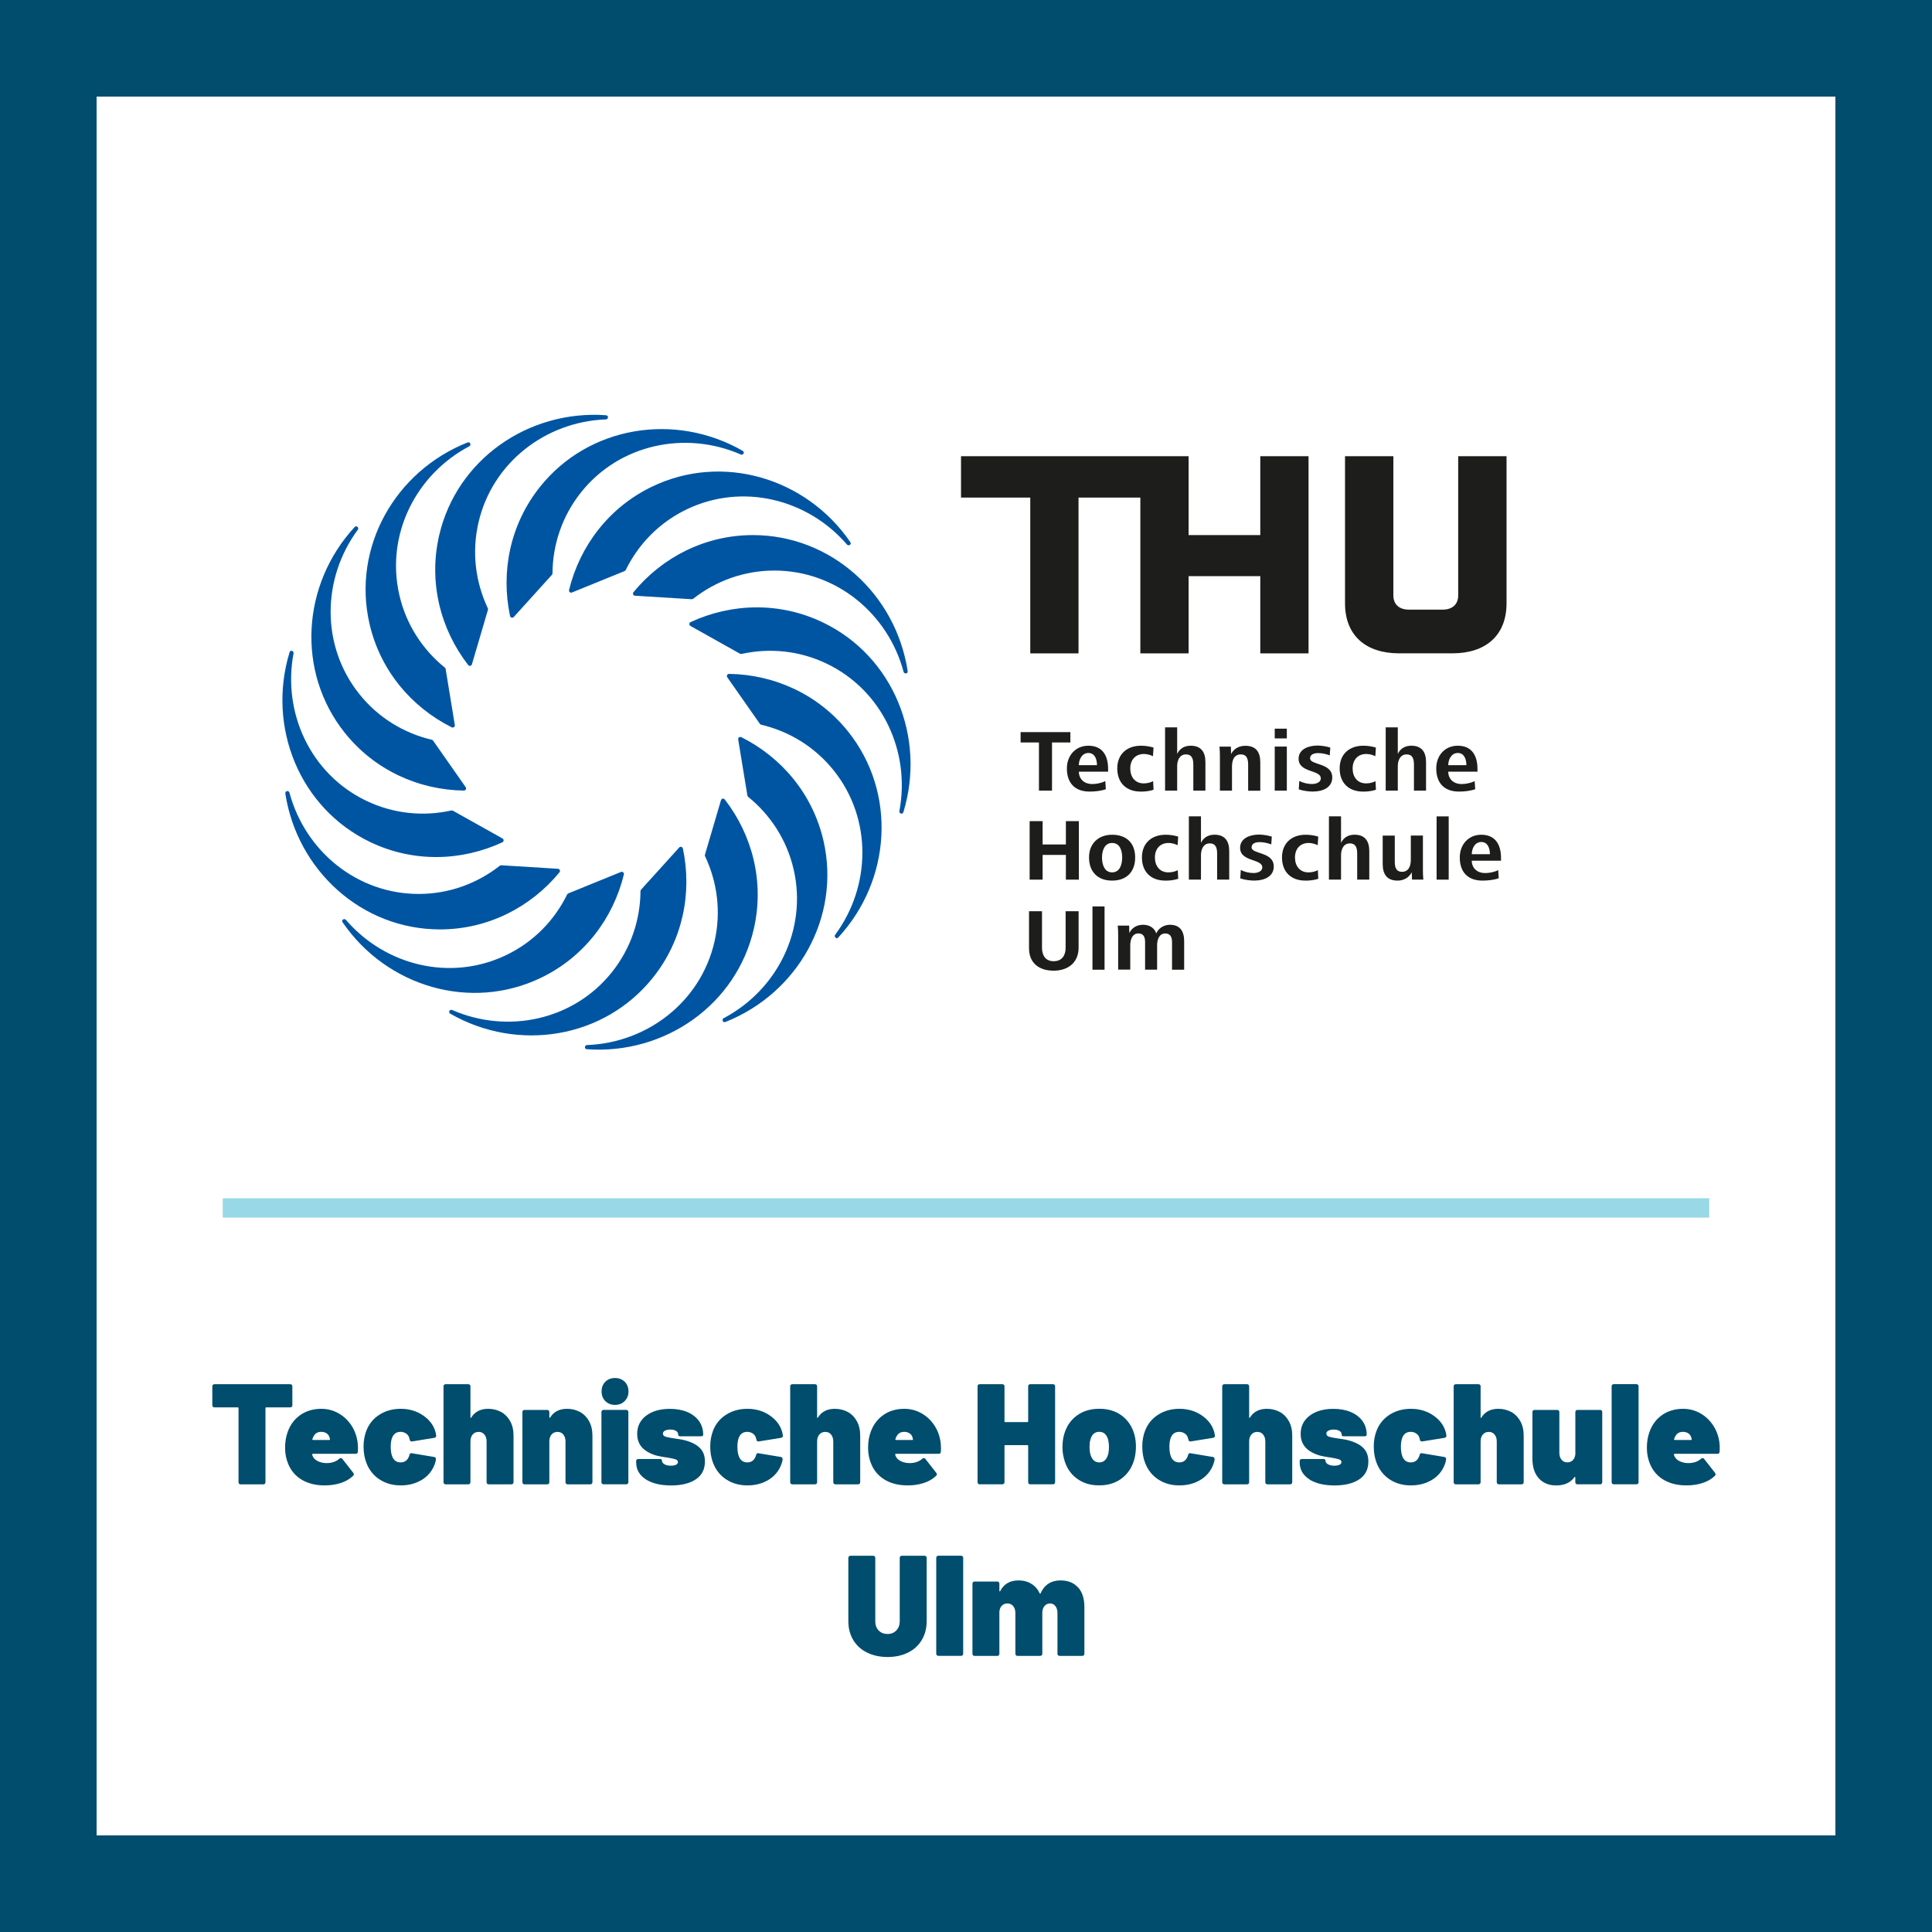 <?xml version="1.0" encoding="UTF-8"?>
<svg xmlns="http://www.w3.org/2000/svg" xmlns:xlink="http://www.w3.org/1999/xlink" id="Ebene_1" data-name="Ebene 1" viewBox="0 0 500 500">
  <defs>
    <style>
      .cls-1 {
        stroke: #99d8e7;
        stroke-miterlimit: 10;
        stroke-width: 5px;
      }

      .cls-1, .cls-2 {
        fill: none;
      }

      .cls-3 {
        fill: #0055a3;
      }

      .cls-4 {
        fill: #004d6e;
      }

      .cls-5 {
        fill: #004d6d;
      }

      .cls-6 {
        fill: #1d1d1b;
      }

      .cls-7 {
        clip-path: url(#clippath);
      }
    </style>
    <clipPath id="clippath">
      <rect class="cls-2" x="73.14" y="107.35" width="316.75" height="164.3"></rect>
    </clipPath>
  </defs>
  <path class="cls-4" d="M475,25v450H25V25h450M500,0H0v500h500V0h0Z"></path>
  <g>
    <path class="cls-5" d="M75.51,358.38c.1.1.15.23.15.41v4.88c0,.17-.05.31-.15.41s-.23.15-.41.15h-6.22c-.12,0-.18.06-.18.19v19.17c0,.17-.05.31-.15.41-.1.1-.23.15-.41.15h-5.85c-.17,0-.31-.05-.41-.15-.1-.1-.15-.23-.15-.41v-19.17c0-.12-.06-.19-.19-.19h-6.03c-.17,0-.31-.05-.41-.15-.1-.1-.15-.23-.15-.41v-4.88c0-.17.05-.31.15-.41.1-.1.23-.15.41-.15h19.57c.17,0,.31.05.41.15Z"></path>
    <path class="cls-5" d="M92.64,374.8c0,.4-.01.7-.04.92,0,.35-.18.52-.55.52h-11.1c-.1,0-.15.05-.15.15,0,.22.1.48.3.78.25.42.68.77,1.31,1.05.63.28,1.34.43,2.13.43.67,0,1.28-.1,1.85-.3.57-.2,1.05-.48,1.44-.85.12-.1.25-.15.37-.15.17,0,.31.07.41.22l2.81,3.59c.1.12.15.26.15.41s-.06.27-.19.37c-.86.84-1.94,1.46-3.22,1.87-1.28.41-2.66.61-4.14.61-2.29,0-4.25-.48-5.88-1.44-1.63-.96-2.81-2.33-3.55-4.11-.54-1.28-.81-2.66-.81-4.14,0-1.55.22-2.93.67-4.14.67-1.87,1.76-3.34,3.29-4.4,1.53-1.06,3.33-1.59,5.4-1.59,1.58,0,3.04.37,4.38,1.11,1.34.74,2.45,1.76,3.33,3.05.88,1.29,1.44,2.76,1.68,4.38.07.54.11,1.1.11,1.67ZM80.99,372.03l-.15.41c-.02.07-.01.13.04.17.05.04.1.06.15.06h4.22c.1,0,.15-.05.15-.15s-.04-.26-.11-.48c-.12-.47-.38-.83-.76-1.09-.38-.26-.86-.39-1.42-.39-1.01,0-1.71.49-2.11,1.48Z"></path>
    <path class="cls-5" d="M98.23,382.89c-1.55-1.02-2.69-2.45-3.4-4.27-.49-1.26-.74-2.66-.74-4.22s.25-2.92.74-4.18c.69-1.75,1.82-3.13,3.4-4.12,1.58-1,3.4-1.5,5.48-1.5s3.95.52,5.57,1.57c1.62,1.05,2.71,2.36,3.27,3.94.17.44.28.91.33,1.41v.11c0,.25-.16.41-.48.48l-5.73.93h-.11c-.32,0-.49-.16-.52-.48l-.15-.52c-.12-.42-.39-.77-.8-1.05-.41-.28-.88-.43-1.42-.43-.99,0-1.69.44-2.11,1.33-.3.62-.44,1.47-.44,2.55,0,1.01.13,1.86.41,2.55.42.99,1.13,1.48,2.15,1.48,1.08,0,1.83-.57,2.22-1.7l.04-.15c.07-.42.28-.59.63-.52l5.77.96c.32.07.48.25.48.52,0,.3-.09.7-.26,1.22-.64,1.8-1.76,3.19-3.35,4.16s-3.42,1.46-5.49,1.46-3.92-.51-5.48-1.54Z"></path>
    <path class="cls-5" d="M129.68,365.41c.99.54,1.77,1.34,2.35,2.39.58,1.05.87,2.29.87,3.72v12.06c0,.17-.05.31-.15.41-.1.1-.23.15-.41.15h-5.85c-.17,0-.31-.05-.41-.15-.1-.1-.15-.23-.15-.41v-10.54c0-.74-.19-1.34-.57-1.79-.38-.46-.88-.68-1.5-.68s-1.15.23-1.54.68c-.38.46-.57,1.05-.57,1.79v10.54c0,.17-.05.31-.15.41-.1.1-.23.15-.41.15h-5.85c-.17,0-.31-.05-.41-.15-.1-.1-.15-.23-.15-.41v-24.79c0-.17.05-.31.15-.41s.23-.15.41-.15h5.85c.17,0,.31.05.41.15s.15.23.15.41v7.99c0,.1.02.16.07.18s.09,0,.11-.07c.94-1.53,2.41-2.29,4.4-2.29,1.23,0,2.34.27,3.33.81Z"></path>
    <path class="cls-5" d="M150.1,365.41c.99.54,1.77,1.34,2.35,2.39.58,1.05.87,2.29.87,3.72v12.06c0,.17-.05.31-.15.41-.1.1-.23.15-.41.15h-5.85c-.17,0-.31-.05-.41-.15-.1-.1-.15-.23-.15-.41v-10.54c0-.74-.19-1.34-.57-1.79-.38-.46-.88-.68-1.5-.68s-1.15.23-1.54.68c-.38.46-.57,1.05-.57,1.79v10.54c0,.17-.05.31-.15.41-.1.1-.23.15-.41.15h-5.85c-.17,0-.31-.05-.41-.15-.1-.1-.15-.23-.15-.41v-18.13c0-.17.05-.31.15-.41s.23-.15.41-.15h5.85c.17,0,.31.05.41.15s.15.23.15.41v1.33c0,.1.02.16.07.18s.09,0,.11-.07c.94-1.53,2.41-2.29,4.4-2.29,1.23,0,2.34.27,3.33.81Z"></path>
    <path class="cls-5" d="M155.8,383.98c-.1-.1-.15-.23-.15-.41v-18.13c0-.17.05-.31.15-.41s.23-.15.41-.15h5.85c.17,0,.31.05.41.15s.15.23.15.41v18.13c0,.17-.05.31-.15.41-.1.1-.23.15-.41.15h-5.85c-.17,0-.31-.05-.41-.15ZM156.67,362.61c-.65-.65-.98-1.49-.98-2.5s.33-1.88.98-2.52c.65-.64,1.49-.96,2.5-.96s1.84.32,2.5.96c.65.64.98,1.48.98,2.52s-.33,1.81-.98,2.48-1.49,1-2.5,1-1.84-.33-2.5-.98Z"></path>
    <path class="cls-5" d="M167.06,382.8c-1.62-1.08-2.42-2.53-2.42-4.33v-.33c0-.17.05-.31.15-.41.1-.1.23-.15.41-.15h5.55c.37,0,.56.14.56.41,0,.39.21.71.65.96.43.25.99.37,1.68.37.54,0,.98-.08,1.31-.24.33-.16.5-.39.5-.68,0-.34-.2-.58-.59-.72s-1.1-.29-2.11-.46c-.94-.12-1.78-.27-2.52-.44-.74-.17-1.46-.43-2.15-.78-2.12-1.04-3.18-2.66-3.18-4.88,0-2,.78-3.58,2.33-4.75s3.6-1.76,6.14-1.76c1.73,0,3.24.28,4.53.83,1.29.55,2.3,1.34,3.02,2.35.71,1.01,1.07,2.18,1.07,3.51,0,.27-.18.41-.55.41h-5.37c-.37,0-.55-.14-.55-.41,0-.42-.19-.75-.55-.98-.37-.23-.86-.35-1.48-.35-.57,0-1.03.09-1.39.28s-.54.44-.54.76c0,.39.23.67.7.81.47.15,1.22.3,2.26.44.12.02.6.1,1.42.22.83.12,1.62.32,2.39.59,1.33.47,2.35,1.12,3.05,1.94s1.05,1.91,1.05,3.24c0,2.02-.79,3.56-2.37,4.61-1.58,1.05-3.71,1.57-6.4,1.57s-4.99-.54-6.6-1.63Z"></path>
    <path class="cls-5" d="M187.95,382.89c-1.55-1.02-2.69-2.45-3.4-4.27-.49-1.26-.74-2.66-.74-4.22s.25-2.92.74-4.18c.69-1.75,1.82-3.13,3.4-4.12,1.58-1,3.4-1.5,5.48-1.5s3.95.52,5.57,1.57c1.62,1.05,2.71,2.36,3.27,3.94.17.44.28.91.33,1.41v.11c0,.25-.16.41-.48.48l-5.73.93h-.11c-.32,0-.49-.16-.52-.48l-.15-.52c-.12-.42-.39-.77-.8-1.05-.41-.28-.88-.43-1.42-.43-.99,0-1.69.44-2.11,1.33-.3.62-.44,1.47-.44,2.55,0,1.01.13,1.86.41,2.55.42.99,1.13,1.48,2.15,1.48,1.08,0,1.83-.57,2.22-1.7l.04-.15c.07-.42.28-.59.63-.52l5.77.96c.32.07.48.25.48.52,0,.3-.09.7-.26,1.22-.64,1.8-1.76,3.19-3.35,4.16s-3.42,1.46-5.49,1.46-3.92-.51-5.48-1.54Z"></path>
    <path class="cls-5" d="M219.4,365.41c.99.54,1.77,1.34,2.35,2.39.58,1.05.87,2.29.87,3.72v12.06c0,.17-.05.31-.15.41-.1.1-.23.15-.41.15h-5.85c-.17,0-.31-.05-.41-.15-.1-.1-.15-.23-.15-.41v-10.54c0-.74-.19-1.34-.57-1.79-.38-.46-.88-.68-1.5-.68s-1.15.23-1.54.68c-.38.46-.57,1.05-.57,1.79v10.54c0,.17-.05.31-.15.41-.1.1-.23.15-.41.15h-5.85c-.17,0-.31-.05-.41-.15-.1-.1-.15-.23-.15-.41v-24.79c0-.17.05-.31.15-.41s.23-.15.41-.15h5.85c.17,0,.31.05.41.15s.15.23.15.41v7.99c0,.1.02.16.07.18s.09,0,.11-.07c.94-1.53,2.41-2.29,4.4-2.29,1.23,0,2.34.27,3.33.81Z"></path>
    <path class="cls-5" d="M243.52,374.8c0,.4-.01.7-.04.92,0,.35-.18.52-.55.52h-11.1c-.1,0-.15.05-.15.15,0,.22.1.48.3.78.25.42.68.77,1.31,1.05.63.28,1.34.43,2.13.43.67,0,1.28-.1,1.85-.3.57-.2,1.05-.48,1.44-.85.12-.1.25-.15.37-.15.17,0,.31.07.41.22l2.81,3.59c.1.12.15.26.15.41s-.06.27-.19.37c-.86.84-1.94,1.46-3.22,1.87-1.28.41-2.66.61-4.14.61-2.29,0-4.25-.48-5.88-1.44-1.63-.96-2.81-2.33-3.55-4.11-.54-1.28-.81-2.66-.81-4.14,0-1.55.22-2.93.67-4.14.67-1.87,1.76-3.34,3.29-4.4,1.53-1.06,3.33-1.59,5.4-1.59,1.58,0,3.04.37,4.38,1.11,1.34.74,2.45,1.76,3.33,3.05.88,1.29,1.44,2.76,1.68,4.38.07.54.11,1.1.11,1.67ZM231.87,372.03l-.15.41c-.02.07-.01.13.04.17.05.04.1.06.15.06h4.22c.1,0,.15-.05.15-.15s-.04-.26-.11-.48c-.12-.47-.38-.83-.76-1.09-.38-.26-.86-.39-1.42-.39-1.01,0-1.71.49-2.11,1.48Z"></path>
    <path class="cls-5" d="M266.24,358.38c.1-.1.23-.15.41-.15h5.85c.17,0,.31.05.41.15s.15.23.15.41v24.79c0,.17-.05.31-.15.41-.1.1-.23.15-.41.15h-5.85c-.17,0-.31-.05-.41-.15-.1-.1-.15-.23-.15-.41v-9.4c0-.12-.06-.18-.18-.18h-5.77c-.12,0-.18.06-.18.18v9.4c0,.17-.05.31-.15.41-.1.1-.23.15-.41.15h-5.85c-.17,0-.31-.05-.41-.15-.1-.1-.15-.23-.15-.41v-24.79c0-.17.05-.31.15-.41s.23-.15.41-.15h5.85c.17,0,.31.05.41.15s.15.23.15.41v9.06c0,.12.06.19.18.19h5.77c.12,0,.18-.06.18-.19v-9.06c0-.17.05-.31.15-.41Z"></path>
    <path class="cls-5" d="M278.54,382.54c-1.62-1.26-2.68-2.96-3.2-5.11-.25-.89-.37-1.87-.37-2.96,0-1.21.15-2.31.44-3.29.59-2.05,1.68-3.66,3.27-4.83s3.53-1.76,5.83-1.76,4.22.59,5.79,1.76,2.65,2.76,3.24,4.75c.3,1.04.44,2.13.44,3.29,0,.94-.1,1.88-.3,2.81-.52,2.22-1.58,3.98-3.2,5.27-1.62,1.29-3.62,1.94-6.01,1.94s-4.32-.63-5.94-1.89ZM286.04,377.82c.39-.43.67-1,.81-1.72.1-.47.15-1.02.15-1.67,0-.57-.06-1.13-.18-1.7-.37-1.46-1.15-2.18-2.33-2.18s-2.01.73-2.33,2.18c-.12.42-.19.99-.19,1.7,0,.64.05,1.2.15,1.67.37,1.58,1.16,2.37,2.37,2.37.64,0,1.16-.22,1.55-.65Z"></path>
    <path class="cls-5" d="M299.76,382.89c-1.55-1.02-2.69-2.45-3.4-4.27-.49-1.26-.74-2.66-.74-4.22s.25-2.92.74-4.18c.69-1.75,1.83-3.13,3.4-4.12,1.58-1,3.4-1.5,5.48-1.5s3.95.52,5.57,1.57c1.62,1.05,2.71,2.36,3.27,3.94.17.44.28.91.33,1.41v.11c0,.25-.16.41-.48.48l-5.74.93h-.11c-.32,0-.49-.16-.52-.48l-.15-.52c-.12-.42-.39-.77-.8-1.05s-.88-.43-1.42-.43c-.99,0-1.69.44-2.11,1.33-.3.62-.44,1.47-.44,2.55,0,1.01.14,1.86.41,2.55.42.99,1.13,1.48,2.15,1.48,1.08,0,1.82-.57,2.22-1.7l.04-.15c.07-.42.28-.59.63-.52l5.77.96c.32.07.48.25.48.52,0,.3-.09.7-.26,1.22-.64,1.8-1.76,3.19-3.35,4.16s-3.42,1.46-5.5,1.46-3.92-.51-5.48-1.54Z"></path>
    <path class="cls-5" d="M331.21,365.41c.99.54,1.77,1.34,2.35,2.39.58,1.05.87,2.29.87,3.72v12.06c0,.17-.05.31-.15.41-.1.1-.23.15-.41.15h-5.85c-.17,0-.31-.05-.41-.15-.1-.1-.15-.23-.15-.41v-10.54c0-.74-.19-1.34-.57-1.79-.38-.46-.88-.68-1.5-.68s-1.15.23-1.54.68c-.38.46-.57,1.05-.57,1.79v10.54c0,.17-.05.31-.15.41s-.24.15-.41.15h-5.85c-.17,0-.31-.05-.41-.15-.1-.1-.15-.23-.15-.41v-24.79c0-.17.05-.31.15-.41.1-.1.23-.15.41-.15h5.85c.17,0,.31.05.41.15.1.1.15.23.15.41v7.99c0,.1.02.16.07.18.05.02.09,0,.11-.07.94-1.53,2.4-2.29,4.4-2.29,1.23,0,2.34.27,3.33.81Z"></path>
    <path class="cls-5" d="M338.78,382.8c-1.62-1.08-2.42-2.53-2.42-4.33v-.33c0-.17.05-.31.15-.41.1-.1.23-.15.41-.15h5.55c.37,0,.55.14.55.41,0,.39.22.71.65.96.43.25.99.37,1.68.37.54,0,.98-.08,1.31-.24.33-.16.5-.39.5-.68,0-.34-.2-.58-.59-.72-.4-.14-1.1-.29-2.11-.46-.94-.12-1.78-.27-2.52-.44-.74-.17-1.46-.43-2.15-.78-2.12-1.04-3.18-2.66-3.18-4.88,0-2,.78-3.58,2.33-4.75,1.55-1.17,3.6-1.76,6.14-1.76,1.73,0,3.24.28,4.53.83,1.29.55,2.3,1.34,3.02,2.35s1.07,2.18,1.07,3.51c0,.27-.18.41-.55.41h-5.37c-.37,0-.55-.14-.55-.41,0-.42-.19-.75-.56-.98s-.86-.35-1.48-.35c-.57,0-1.03.09-1.39.28s-.54.44-.54.76c0,.39.23.67.7.81.47.15,1.22.3,2.26.44.12.02.6.1,1.42.22.83.12,1.62.32,2.39.59,1.33.47,2.35,1.12,3.05,1.94s1.05,1.91,1.05,3.24c0,2.02-.79,3.56-2.37,4.61-1.58,1.05-3.71,1.57-6.4,1.57s-4.99-.54-6.6-1.63Z"></path>
    <path class="cls-5" d="M359.67,382.89c-1.55-1.02-2.69-2.45-3.4-4.27-.49-1.26-.74-2.66-.74-4.22s.25-2.92.74-4.18c.69-1.75,1.83-3.13,3.4-4.12,1.58-1,3.4-1.5,5.48-1.5s3.95.52,5.57,1.57c1.62,1.05,2.71,2.36,3.27,3.94.17.44.28.91.33,1.41v.11c0,.25-.16.41-.48.48l-5.74.93h-.11c-.32,0-.49-.16-.52-.48l-.15-.52c-.12-.42-.39-.77-.8-1.05s-.88-.43-1.42-.43c-.99,0-1.69.44-2.11,1.33-.3.62-.44,1.47-.44,2.55,0,1.01.14,1.86.41,2.55.42.99,1.13,1.48,2.15,1.48,1.08,0,1.82-.57,2.22-1.7l.04-.15c.07-.42.28-.59.63-.52l5.77.96c.32.07.48.25.48.52,0,.3-.09.7-.26,1.22-.64,1.8-1.76,3.19-3.35,4.16s-3.42,1.46-5.5,1.46-3.92-.51-5.48-1.54Z"></path>
    <path class="cls-5" d="M391.11,365.41c.99.54,1.77,1.34,2.35,2.39.58,1.05.87,2.29.87,3.72v12.06c0,.17-.05.31-.15.41-.1.1-.23.15-.41.15h-5.85c-.17,0-.31-.05-.41-.15-.1-.1-.15-.23-.15-.41v-10.54c0-.74-.19-1.34-.57-1.79-.38-.46-.88-.68-1.5-.68s-1.15.23-1.54.68c-.38.46-.57,1.05-.57,1.79v10.54c0,.17-.05.31-.15.41s-.24.15-.41.15h-5.85c-.17,0-.31-.05-.41-.15-.1-.1-.15-.23-.15-.41v-24.79c0-.17.05-.31.15-.41.1-.1.23-.15.41-.15h5.85c.17,0,.31.05.41.15.1.1.15.23.15.41v7.99c0,.1.02.16.07.18.05.02.09,0,.11-.07.94-1.53,2.4-2.29,4.4-2.29,1.23,0,2.34.27,3.33.81Z"></path>
    <path class="cls-5" d="M407.84,365.04c.1-.1.23-.15.41-.15h5.85c.17,0,.31.05.41.15s.15.23.15.41v18.13c0,.17-.05.31-.15.41-.1.1-.23.15-.41.15h-5.85c-.17,0-.31-.05-.41-.15-.1-.1-.15-.23-.15-.41v-1.22c0-.07-.03-.12-.07-.15-.05-.02-.1,0-.15.07-1.01,1.43-2.59,2.15-4.74,2.15-1.88,0-3.37-.61-4.48-1.83-1.11-1.22-1.66-2.92-1.66-5.09v-12.06c0-.17.05-.31.15-.41s.23-.15.41-.15h5.85c.17,0,.31.05.41.15s.15.23.15.41v10.54c0,.74.19,1.34.57,1.79.38.46.88.68,1.5.68.54,0,.99-.17,1.35-.5s.59-.78.68-1.35c.02-.05.04-.12.04-.22v-10.95c0-.17.05-.31.15-.41Z"></path>
    <path class="cls-5" d="M417.24,383.98c-.1-.1-.15-.23-.15-.41v-24.79c0-.17.05-.31.15-.41.1-.1.23-.15.41-.15h5.85c.17,0,.31.05.41.15.1.1.15.23.15.41v24.79c0,.17-.05.31-.15.41s-.24.15-.41.15h-5.85c-.17,0-.31-.05-.41-.15Z"></path>
    <path class="cls-5" d="M445.06,374.8c0,.4-.01.7-.04.92,0,.35-.18.52-.55.52h-11.1c-.1,0-.15.05-.15.15,0,.22.1.48.3.78.25.42.68.77,1.31,1.05.63.28,1.34.43,2.13.43.67,0,1.28-.1,1.85-.3.57-.2,1.05-.48,1.44-.85.12-.1.25-.15.37-.15.17,0,.31.07.41.22l2.81,3.59c.1.12.15.26.15.41s-.06.27-.18.37c-.86.84-1.94,1.46-3.22,1.87-1.28.41-2.66.61-4.14.61-2.29,0-4.25-.48-5.88-1.44-1.63-.96-2.81-2.33-3.55-4.11-.54-1.28-.81-2.66-.81-4.14,0-1.55.22-2.93.67-4.14.67-1.87,1.76-3.34,3.29-4.4,1.53-1.06,3.33-1.59,5.4-1.59,1.58,0,3.04.37,4.38,1.11,1.34.74,2.45,1.76,3.33,3.05.88,1.29,1.44,2.76,1.68,4.38.07.54.11,1.1.11,1.67ZM433.4,372.03l-.15.41c-.03.07-.01.13.04.17.05.04.1.06.15.06h4.22c.1,0,.15-.05.15-.15s-.04-.26-.11-.48c-.12-.47-.38-.83-.76-1.09-.38-.26-.86-.39-1.42-.39-1.01,0-1.71.49-2.11,1.48Z"></path>
    <path class="cls-5" d="M224.38,427.68c-1.54-.76-2.73-1.85-3.57-3.26-.84-1.41-1.26-3.03-1.26-4.88v-16.35c0-.17.05-.31.15-.41s.23-.15.41-.15h5.85c.17,0,.31.05.41.15.1.1.15.23.15.41v16.35c0,1.01.29,1.82.87,2.42.58.6,1.35.91,2.31.91s1.7-.31,2.28-.92c.58-.62.87-1.42.87-2.41v-16.35c0-.17.05-.31.15-.41.1-.1.23-.15.41-.15h5.85c.17,0,.31.05.41.15.1.1.15.23.15.41v16.35c0,1.85-.42,3.48-1.26,4.88-.84,1.41-2.02,2.49-3.55,3.26-1.53.76-3.29,1.15-5.29,1.15s-3.77-.38-5.31-1.15Z"></path>
    <path class="cls-5" d="M242.45,428.38c-.1-.1-.15-.23-.15-.41v-24.79c0-.17.05-.31.15-.41.1-.1.23-.15.41-.15h5.85c.17,0,.31.05.41.15s.15.23.15.41v24.79c0,.17-.05.31-.15.41-.1.1-.23.15-.41.15h-5.85c-.17,0-.31-.05-.41-.15Z"></path>
    <path class="cls-5" d="M279.01,410.81c1.08,1.21,1.63,2.91,1.63,5.11v12.06c0,.17-.05.31-.15.41-.1.1-.23.15-.41.15h-5.85c-.17,0-.31-.05-.41-.15-.1-.1-.15-.23-.15-.41v-10.54c0-.74-.18-1.34-.54-1.79-.36-.46-.82-.68-1.39-.68s-1.07.23-1.44.68c-.37.46-.55,1.05-.55,1.79v10.54c0,.17-.05.31-.15.41-.1.1-.23.15-.41.15h-5.85c-.17,0-.31-.05-.41-.15-.1-.1-.15-.23-.15-.41v-10.54c0-.74-.19-1.34-.57-1.79-.38-.46-.88-.68-1.5-.68-.54,0-.99.17-1.35.5s-.59.78-.68,1.35c-.02.05-.04.12-.04.22v10.95c0,.17-.05.31-.15.41-.1.1-.23.15-.41.15h-5.85c-.17,0-.31-.05-.41-.15-.1-.1-.15-.23-.15-.41v-18.13c0-.17.05-.31.15-.41s.23-.15.41-.15h5.85c.17,0,.31.05.41.15s.15.23.15.41v1.85c0,.1.02.15.07.15s.1-.04.15-.11c.94-1.83,2.52-2.74,4.74-2.74,1.26,0,2.36.29,3.31.87.95.58,1.67,1.41,2.17,2.5.07.12.15.11.22-.04.49-1.11,1.18-1.94,2.05-2.5.88-.56,1.91-.83,3.09-.83,1.95,0,3.47.6,4.55,1.81Z"></path>
  </g>
  <line class="cls-1" x1="57.65" y1="312.61" x2="442.35" y2="312.61"></line>
  <g>
    <g class="cls-7">
      <path class="cls-3" d="M233.81,210.14c5.87-19.29-2.61-40.28-20.81-49.04-11.17-5.38-23.66-5.02-34.28-.1-.4.2-.43.77-.04.99l12.83,7.19c.12.07.25.09.4.06,7.24-1.6,14.98-.89,22.09,2.54,14.37,6.92,21.66,22.75,18.76,38.12-.08.41.25.61.43.65.21.05.49.02.62-.41h0ZM216.99,242.57c13.66-14.83,15.12-37.42,2.53-53.21-7.73-9.7-19.14-14.79-30.84-14.96-.45,0-.73.5-.47.87l8.44,12.05c.08.11.18.19.33.23,7.22,1.7,13.88,5.7,18.81,11.87,9.95,12.47,9.65,29.9.36,42.49-.25.34-.04.65.11.77.17.13.43.23.73-.1h0ZM187.76,264.48c18.74-7.44,29.86-27.15,25.37-46.84-2.76-12.09-10.82-21.63-21.29-26.87-.41-.19-.88.14-.8.58l2.38,14.52c.02.13.08.25.2.35,5.76,4.67,10.03,11.16,11.79,18.85,3.55,15.55-4.28,31.12-18.11,38.43-.37.2-.32.57-.24.75.09.19.28.39.7.23h0ZM151.92,271.54c20.11,1.43,38.68-11.5,43.18-31.2,2.76-12.09-.37-24.18-7.53-33.44-.29-.35-.85-.25-.98.18l-4.15,14.11c-.04.13-.03.26.03.4,3.17,6.7,4.2,14.4,2.44,22.1-3.55,15.55-17.36,26.18-32.99,26.77-.42.02-.54.38-.54.57,0,.22.09.48.54.51h0ZM116.56,262.36c17.5,10.02,39.85,6.42,52.44-9.37,7.73-9.69,10.16-21.95,7.73-33.4-.11-.44-.66-.59-.95-.26l-9.87,10.91c-.09.1-.14.22-.15.38-.06,7.41-2.47,14.8-7.39,20.97-9.94,12.47-27,16.06-41.34,9.8-.38-.17-.65.11-.73.28-.09.19-.13.47.26.69h0ZM88.7,238.74c11.42,16.62,33.11,23.07,51.31,14.31,11.17-5.38,18.68-15.37,21.45-26.74.09-.44-.33-.82-.75-.65l-13.63,5.55c-.12.05-.22.14-.3.27-3.26,6.66-8.64,12.26-15.76,15.69-14.37,6.92-31.29,2.75-41.5-9.11-.27-.31-.63-.18-.78-.07-.17.14-.32.37-.06.74h0ZM73.84,205.37c3.08,19.93,19.83,35.16,40.03,35.16,12.4,0,23.49-5.74,30.93-14.78.27-.36.06-.88-.39-.91l-14.68-.91c-.13,0-.26.03-.38.12-5.83,4.58-13.11,7.3-21,7.3-15.95,0-29.39-11.1-33.44-26.21-.11-.4-.49-.44-.67-.4-.21.05-.45.19-.38.64h0ZM74.93,168.85c-5.87,19.29,2.61,40.28,20.81,49.04,11.17,5.38,23.66,5.02,34.28.1.4-.2.43-.77.04-.99l-12.84-7.19c-.12-.06-.25-.09-.4-.06-7.24,1.6-14.98.89-22.09-2.54-14.37-6.92-21.66-22.75-18.76-38.12.08-.41-.25-.61-.43-.65-.21-.05-.49-.02-.62.41h0ZM91.75,136.43c-13.66,14.83-15.12,37.42-2.53,53.21,7.73,9.69,19.14,14.79,30.84,14.96.45,0,.73-.51.47-.87l-8.44-12.05c-.08-.11-.18-.19-.33-.23-7.22-1.7-13.88-5.7-18.8-11.87-9.94-12.47-9.65-29.89-.36-42.48.25-.34.04-.65-.11-.77-.17-.14-.43-.23-.73.1h0ZM120.98,114.52c-18.75,7.44-29.87,27.15-25.37,46.84,2.76,12.09,10.83,21.63,21.3,26.87.41.19.87-.14.8-.58l-2.38-14.52c-.02-.13-.08-.25-.2-.35-5.76-4.67-10.04-11.15-11.79-18.85-3.55-15.55,4.28-31.12,18.11-38.43.37-.2.32-.57.24-.74-.1-.2-.29-.4-.71-.23h0ZM156.82,107.46c-20.12-1.43-38.69,11.51-43.19,31.2-2.76,12.09.37,24.19,7.53,33.45.29.35.85.25.97-.18l4.15-14.11c.04-.13.03-.26-.03-.4-3.17-6.71-4.2-14.41-2.44-22.11,3.55-15.55,17.36-26.18,32.99-26.77.42-.02.54-.37.54-.56,0-.21-.09-.48-.53-.51h0ZM192.17,116.65c-17.5-10.02-39.85-6.42-52.44,9.37-7.73,9.7-10.16,21.95-7.73,33.4.11.44.65.6.96.26l9.87-10.91c.09-.1.14-.22.15-.37.05-7.41,2.47-14.8,7.39-20.98,9.94-12.47,26.99-16.06,41.34-9.8.38.17.65-.1.73-.27.09-.2.13-.47-.26-.69h0ZM220.04,140.26c-11.42-16.62-33.11-23.07-51.31-14.31-11.17,5.38-18.68,15.37-21.46,26.74-.1.45.33.82.75.65l13.63-5.55c.12-.05.22-.13.29-.27,3.27-6.66,8.64-12.27,15.76-15.69,14.37-6.92,31.29-2.75,41.5,9.1.27.32.63.19.78.07.17-.14.32-.36.06-.74h0ZM234.52,174.27c-.19.04-.56,0-.67-.4-4.05-15.11-17.49-26.21-33.44-26.21-7.9,0-15.18,2.72-21.01,7.3-.13.09-.25.12-.39.12l-14.68-.91c-.45-.02-.67-.55-.39-.91,7.44-9.04,18.53-14.78,30.93-14.78,20.2,0,36.95,15.23,40.03,35.16.07.45-.17.59-.38.64h0Z"></path>
    </g>
    <path class="cls-6" d="M377.38,118.06v36c0,2.42-1.58,3.71-4,3.71h-8.78c-2.42,0-4-1.29-4-3.71v-36h-12.51v38.07c0,8.45,5.52,12.95,13.97,12.95h13.86c8.45,0,13.97-4.51,13.97-12.95v-38.07h-12.51ZM326.16,118.06h12.49v51.03h-12.49v-19.98h-18.55v19.98h-12.49v-40.32h-16v40.32h-12.49v-40.32h-17.92v-10.7h58.9v20.41h18.55v-20.41h0Z"></path>
    <polygon class="cls-6" points="272.26 192.15 272.26 204.61 268.88 204.61 268.88 192.15 264.13 192.15 264.13 189.47 277.01 189.47 277.01 192.15 272.26 192.15 272.26 192.15"></polygon>
    <path class="cls-6" d="M281.68,194.87c-1.75,0-2.48,1.82-2.48,3.16h4.7c0-1.43-.5-3.16-2.22-3.16h0ZM279.21,199.71c.02,1.98,1.48,3.2,3.41,3.2,1.09,0,2.47-.25,3.43-.77l.14,2.11c-1.27.45-2.84.61-4.2.61-3.81,0-5.88-2.22-5.88-5.99,0-3.38,2.27-5.88,5.56-5.88,3.66,0,5.11,2.57,5.11,6.02v.7h-7.56Z"></path>
    <path class="cls-6" d="M295.19,204.86c-3.72,0-6.04-2.27-6.04-5.99s2.52-5.88,6.13-5.88c1.09,0,2.2.16,3.25.48l-.14,2.23c-.73-.34-1.52-.57-2.34-.57-2.25,0-3.54,1.57-3.54,3.75s1.23,3.86,3.47,3.86c.86,0,1.68-.18,2.45-.57l.11,2.22c-1.09.36-2.23.48-3.36.48h0Z"></path>
    <path class="cls-6" d="M308.83,204.61v-6.67c0-1.36-.23-2.7-1.91-2.7s-2.27,1.59-2.27,3.06v6.31h-3.13v-16.37h3.13v6.86c.68-1.41,1.93-2.11,3.5-2.11,2.68,0,3.81,1.63,3.81,4.22v7.4h-3.13Z"></path>
    <path class="cls-6" d="M323.02,204.61v-6.65c0-1.36-.23-2.72-1.91-2.72-1.77,0-2.27,1.59-2.27,3.09v6.29h-3.13v-8.85c0-.84-.02-1.7-.11-2.54h2.95l.05,1.91c.75-1.43,2.11-2.13,3.7-2.13,2.75,0,3.86,1.63,3.86,4.25v7.38h-3.13Z"></path>
    <path class="cls-6" d="M329.9,204.61v-11.4h3.13v11.4h-3.13ZM329.9,191.1v-2.52h3.13v2.52h-3.13Z"></path>
    <path class="cls-6" d="M339.93,204.86c-1.29,0-2.59-.18-3.81-.57l.14-2.18c1,.52,2.18.79,3.31.79.91,0,2.25-.36,2.25-1.45,0-2.32-5.74-1.38-5.74-5.09,0-2.57,2.75-3.41,4.84-3.41,1.11,0,2.29.2,3.36.52l-.14,2.02c-.91-.36-2.02-.59-3.02-.59-.86,0-2.07.23-2.07,1.36,0,1.82,5.74,1.07,5.74,4.95,0,2.66-2.56,3.63-4.86,3.63h0Z"></path>
    <path class="cls-6" d="M352.74,204.86c-3.72,0-6.04-2.27-6.04-5.99s2.52-5.88,6.13-5.88c1.09,0,2.2.16,3.25.48l-.14,2.23c-.73-.34-1.52-.57-2.34-.57-2.25,0-3.54,1.57-3.54,3.75s1.23,3.86,3.47,3.86c.86,0,1.68-.18,2.45-.57l.11,2.22c-1.09.36-2.22.48-3.36.48h0Z"></path>
    <path class="cls-6" d="M365.93,204.61v-6.67c0-1.36-.23-2.7-1.91-2.7s-2.27,1.59-2.27,3.06v6.31h-3.13v-16.37h3.13v6.86c.68-1.41,1.93-2.11,3.5-2.11,2.68,0,3.81,1.63,3.81,4.22v7.4h-3.13Z"></path>
    <path class="cls-6" d="M377.28,194.87c-1.75,0-2.48,1.82-2.48,3.16h4.7c0-1.43-.5-3.16-2.22-3.16h0ZM374.8,199.71c.02,1.98,1.48,3.2,3.41,3.2,1.09,0,2.47-.25,3.43-.77l.14,2.11c-1.27.45-2.84.61-4.2.61-3.81,0-5.88-2.22-5.88-5.99,0-3.38,2.27-5.88,5.56-5.88,3.66,0,5.11,2.57,5.11,6.02v.7h-7.56Z"></path>
    <polygon class="cls-6" points="275.85 227.65 275.85 221.25 269.83 221.25 269.83 227.65 266.47 227.65 266.47 212.51 269.83 212.51 269.83 218.55 275.85 218.55 275.85 212.51 279.21 212.51 279.21 227.65 275.85 227.65 275.85 227.65"></polygon>
    <path class="cls-6" d="M287.81,218.16c-1.98,0-2.61,2.02-2.61,3.75,0,1.88.66,3.86,2.61,3.86s2.61-1.95,2.61-3.86c0-1.75-.57-3.75-2.61-3.75h0ZM287.81,227.9c-3.77,0-5.97-2.34-5.97-5.99s2.47-5.88,5.97-5.88c3.68,0,5.97,2.11,5.97,5.88s-2.27,5.99-5.97,5.99h0Z"></path>
    <path class="cls-6" d="M301.57,227.9c-3.72,0-6.04-2.27-6.04-5.99s2.52-5.88,6.13-5.88c1.09,0,2.2.16,3.25.48l-.14,2.22c-.73-.34-1.52-.57-2.34-.57-2.25,0-3.54,1.57-3.54,3.75s1.23,3.86,3.47,3.86c.86,0,1.68-.18,2.45-.57l.11,2.23c-1.09.36-2.22.48-3.36.48h0Z"></path>
    <path class="cls-6" d="M314.99,227.65v-6.68c0-1.36-.23-2.7-1.91-2.7s-2.27,1.59-2.27,3.06v6.31h-3.13v-16.37h3.13v6.86c.68-1.41,1.93-2.11,3.5-2.11,2.68,0,3.81,1.63,3.81,4.22v7.4h-3.13Z"></path>
    <path class="cls-6" d="M324.79,227.9c-1.29,0-2.59-.18-3.81-.57l.14-2.18c1,.52,2.18.79,3.31.79.91,0,2.25-.36,2.25-1.45,0-2.32-5.74-1.38-5.74-5.09,0-2.57,2.75-3.41,4.84-3.41,1.11,0,2.29.2,3.36.52l-.14,2.02c-.91-.36-2.02-.59-3.02-.59-.86,0-2.07.23-2.07,1.36,0,1.82,5.74,1.07,5.74,4.95,0,2.66-2.57,3.63-4.86,3.63h0Z"></path>
    <path class="cls-6" d="M337.82,227.9c-3.72,0-6.04-2.27-6.04-5.99s2.52-5.88,6.13-5.88c1.09,0,2.2.16,3.25.48l-.14,2.22c-.73-.34-1.52-.57-2.34-.57-2.25,0-3.54,1.57-3.54,3.75s1.23,3.86,3.47,3.86c.86,0,1.68-.18,2.45-.57l.11,2.23c-1.09.36-2.23.48-3.36.48h0Z"></path>
    <path class="cls-6" d="M351.24,227.65v-6.68c0-1.36-.23-2.7-1.91-2.7s-2.27,1.59-2.27,3.06v6.31h-3.13v-16.37h3.13v6.86c.68-1.41,1.93-2.11,3.5-2.11,2.68,0,3.81,1.63,3.81,4.22v7.4h-3.13Z"></path>
    <path class="cls-6" d="M365.43,227.65l-.07-1.91c-.75,1.43-2.09,2.16-3.68,2.16-2.75,0-3.84-1.68-3.84-4.29v-7.36h3.13v6.65c0,1.36.2,2.72,1.88,2.72,1.77,0,2.27-1.61,2.27-3.11v-6.27h3.13v8.83c0,.84.02,1.73.11,2.57h-2.95Z"></path>
    <polygon class="cls-6" points="371.79 227.65 371.79 211.28 374.92 211.28 374.92 227.65 371.79 227.65 371.79 227.65"></polygon>
    <path class="cls-6" d="M383.36,217.91c-1.75,0-2.47,1.82-2.47,3.16h4.7c0-1.43-.5-3.16-2.22-3.16h0ZM380.89,222.75c.02,1.98,1.48,3.2,3.41,3.2,1.09,0,2.47-.25,3.43-.77l.14,2.11c-1.27.45-2.84.61-4.2.61-3.81,0-5.88-2.22-5.88-5.99,0-3.38,2.27-5.88,5.56-5.88,3.66,0,5.11,2.57,5.11,6.02v.7h-7.56Z"></path>
    <path class="cls-6" d="M272.67,251.21c-3.7,0-6.36-1.91-6.36-5.81v-9.58h3.36v9.47c0,1.95.89,3.47,3.02,3.47s3.09-1.5,3.09-3.45v-9.49h3.36v9.44c0,3.91-2.79,5.95-6.47,5.95h0Z"></path>
    <polygon class="cls-6" points="282.73 250.96 282.73 234.59 285.86 234.59 285.86 250.96 282.73 250.96 282.73 250.96"></polygon>
    <path class="cls-6" d="M303.32,250.96v-7.11c0-1.2-.34-2.27-1.75-2.27-1.59,0-2.11,1.61-2.11,3.06v6.31h-3.11v-7.11c0-1.2-.32-2.27-1.73-2.27-1.59,0-2.11,1.61-2.11,3.06v6.31h-3.13v-8.85c0-.84-.02-1.7-.11-2.54h2.95l.05,1.91c.7-1.41,1.98-2.13,3.59-2.13,1.73,0,2.97.93,3.38,2.25.57-1.41,2.07-2.25,3.52-2.25,2.7,0,3.7,1.75,3.7,4.25v7.38h-3.13Z"></path>
  </g>
</svg>
